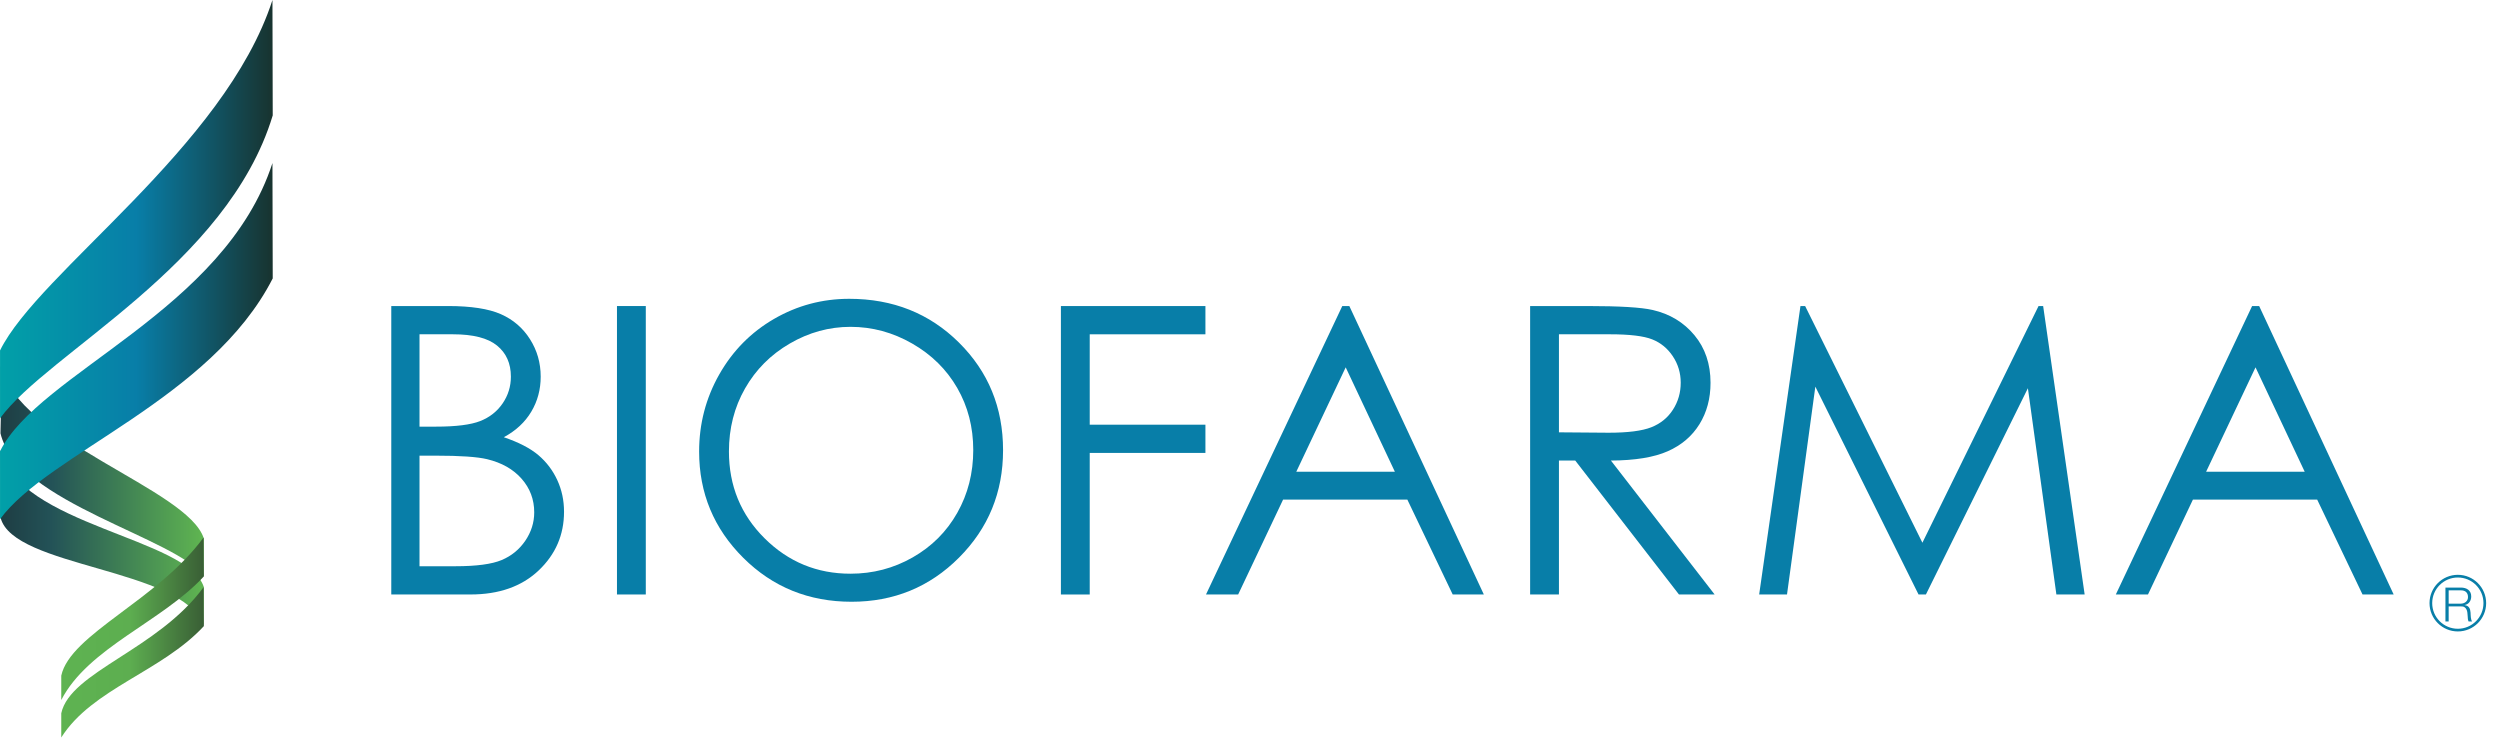 <?xml version="1.0" encoding="UTF-8" standalone="no"?>
<!DOCTYPE svg PUBLIC "-//W3C//DTD SVG 1.1//EN" "http://www.w3.org/Graphics/SVG/1.1/DTD/svg11.dtd">
<svg width="100%" height="100%" viewBox="0 0 621 184" version="1.1" xmlns="http://www.w3.org/2000/svg" xmlns:xlink="http://www.w3.org/1999/xlink" xml:space="preserve" xmlns:serif="http://www.serif.com/" style="fill-rule:evenodd;clip-rule:evenodd;stroke-miterlimit:10;">
    <g transform="matrix(1,0,0,1,-81.379,-72.171)">
        <g transform="matrix(4.167,0,0,4.167,0,0)">
            <g transform="matrix(-5.585,10.802,10.802,5.585,28.305,40.21)">
                <path d="M0.545,-0.528C0.811,-0.3 0.602,0.483 0.711,0.679C0.526,0.584 0.634,0.641 0.545,0.594C0.364,0.414 0.54,-0.433 0.25,-0.68C0.355,-0.624 0.481,-0.558 0.545,-0.528Z" style="fill:url(#_Linear1);fill-rule:nonzero;"/>
            </g>
        </g>
        <g transform="matrix(4.167,0,0,4.167,0,0)">
            <g transform="matrix(0,16.256,16.256,0,27.659,21.663)">
                <path d="M1.018,-0.5L1.267,-0.5C1.027,-0.325 0.706,0.334 0.156,0.5C0.078,0.5 -0.168,0.499 -0.267,0.499C0.274,0.324 0.731,-0.359 1.018,-0.5Z" style="fill:url(#_Linear2);fill-rule:nonzero;"/>
            </g>
        </g>
        <g transform="matrix(4.167,0,0,4.167,0,0)">
            <g transform="matrix(-3.932,11.508,11.508,3.932,27.511,43.837)">
                <path d="M0.549,-0.503C0.762,-0.366 0.494,0.418 0.726,0.609C0.529,0.543 0.644,0.583 0.549,0.55C0.344,0.398 0.558,-0.409 0.235,-0.611C0.347,-0.57 0.482,-0.524 0.549,-0.503Z" style="fill:url(#_Linear3);fill-rule:nonzero;"/>
            </g>
        </g>
        <g transform="matrix(4.167,0,0,4.167,0,0)">
            <g transform="matrix(0,16.256,16.256,0,27.659,29.527)">
                <path d="M0.904,-0.5L1.153,-0.5C0.913,-0.325 0.713,0.274 0.27,0.5C0.192,0.5 -0.054,0.499 -0.153,0.499C0.388,0.324 0.617,-0.359 0.904,-0.5Z" style="fill:url(#_Linear4);fill-rule:nonzero;"/>
            </g>
        </g>
        <g transform="matrix(4.167,0,0,4.167,0,0)">
            <g transform="matrix(0,8.501,8.501,0,27.432,52.552)">
                <path d="M0.857,-0.5L1.027,-0.5C0.684,-0.283 0.566,0.204 0.246,0.5C0.097,0.5 0.162,0.498 -0.027,0.498C0.412,0.177 0.566,-0.437 0.857,-0.5Z" style="fill:url(#_Linear5);fill-rule:nonzero;"/>
            </g>
        </g>
        <g transform="matrix(4.167,0,0,4.167,0,0)">
            <g transform="matrix(0,8.501,8.501,0,27.432,49.953)">
                <path d="M0.899,-0.5L1.07,-0.5C0.703,-0.311 0.523,0.204 0.203,0.5C0.054,0.5 0.119,0.498 -0.07,0.498C0.37,0.177 0.608,-0.437 0.899,-0.5Z" style="fill:url(#_Linear6);fill-rule:nonzero;"/>
            </g>
        </g>
        <g transform="matrix(4.167,0,0,4.167,0,0)">
            <g transform="matrix(1,0,0,1,44.537,43.838)">
                <path d="M0,0.644L0,7.236L2.131,7.236C3.388,7.236 4.309,7.113 4.894,6.868C5.479,6.623 5.95,6.239 6.305,5.717C6.66,5.195 6.838,4.63 6.838,4.022C6.838,3.258 6.588,2.592 6.089,2.023C5.589,1.454 4.903,1.064 4.029,0.854C3.444,0.714 2.425,0.644 0.972,0.644L0,0.644ZM0,-6.591L0,-1.086L0.984,-1.086C2.179,-1.086 3.057,-1.197 3.62,-1.419C4.182,-1.641 4.627,-1.992 4.955,-2.471C5.283,-2.951 5.447,-3.482 5.447,-4.067C5.447,-4.854 5.171,-5.471 4.621,-5.919C4.071,-6.368 3.194,-6.591 1.991,-6.591L0,-6.591ZM-1.683,-8.275L1.707,-8.275C3.07,-8.275 4.118,-8.113 4.851,-7.79C5.583,-7.466 6.162,-6.969 6.586,-6.299C7.011,-5.629 7.224,-4.885 7.224,-4.067C7.224,-3.303 7.038,-2.607 6.665,-1.981C6.293,-1.353 5.746,-0.845 5.025,-0.455C5.918,-0.151 6.606,0.206 7.088,0.615C7.569,1.024 7.944,1.519 8.212,2.099C8.48,2.68 8.615,3.309 8.615,3.987C8.615,5.366 8.11,6.533 7.101,7.488C6.092,8.442 4.738,8.919 3.039,8.919L-1.683,8.919L-1.683,-8.275Z" style="fill:rgb(8,126,168);fill-rule:nonzero;"/>
            </g>
        </g>
        <g transform="matrix(4.167,0,0,4.167,0,0)">
            <g transform="matrix(1,0,0,1,0,-703.68)">
                <rect x="56.308" y="739.243" width="1.718" height="17.194" style="fill:rgb(8,126,168);"/>
            </g>
        </g>
        <g transform="matrix(4.167,0,0,4.167,0,0)">
            <g transform="matrix(1,0,0,1,70.229,51.52)">
                <path d="M0,-14.717C-1.272,-14.717 -2.479,-14.385 -3.618,-13.722C-4.757,-13.06 -5.647,-12.167 -6.287,-11.044C-6.927,-9.921 -7.247,-8.669 -7.247,-7.289C-7.247,-5.245 -6.539,-3.52 -5.123,-2.113C-3.706,-0.705 -1.999,-0.001 0,-0.001C1.334,-0.001 2.569,-0.324 3.705,-0.972C4.841,-1.619 5.727,-2.504 6.363,-3.627C6.999,-4.75 7.317,-5.998 7.317,-7.371C7.317,-8.736 6.999,-9.969 6.363,-11.073C5.727,-12.176 4.831,-13.06 3.676,-13.722C2.521,-14.385 1.295,-14.717 0,-14.717M-0.076,-16.388C2.528,-16.388 4.708,-15.52 6.462,-13.782C8.216,-12.044 9.094,-9.905 9.094,-7.365C9.094,-4.848 8.218,-2.713 6.468,-0.959C4.717,0.794 2.583,1.671 0.064,1.671C-2.486,1.671 -4.638,0.798 -6.392,-0.948C-8.146,-2.693 -9.024,-4.805 -9.024,-7.283C-9.024,-8.935 -8.625,-10.466 -7.825,-11.877C-7.026,-13.287 -5.936,-14.392 -4.556,-15.191C-3.176,-15.989 -1.683,-16.388 -0.076,-16.388" style="fill:rgb(8,126,168);fill-rule:nonzero;"/>
            </g>
        </g>
        <g transform="matrix(4.167,0,0,4.167,0,0)">
            <g transform="matrix(1,0,0,1,82.771,52.758)">
                <path d="M0,-17.194L8.615,-17.194L8.615,-15.51L1.718,-15.51L1.718,-10.122L8.615,-10.122L8.615,-8.439L1.718,-8.439L1.718,0L0,0L0,-17.194Z" style="fill:rgb(8,126,168);fill-rule:nonzero;"/>
            </g>
        </g>
        <g transform="matrix(4.167,0,0,4.167,0,0)">
            <g transform="matrix(1,0,0,1,99.748,49.105)">
                <path d="M0,-9.888L-2.946,-3.664L2.932,-3.664L0,-9.888ZM0.217,-13.541L8.235,3.653L6.379,3.653L3.675,-2.004L-3.732,-2.004L-6.411,3.653L-8.328,3.653L-0.204,-13.541L0.217,-13.541Z" style="fill:rgb(8,126,168);fill-rule:nonzero;"/>
            </g>
        </g>
        <g transform="matrix(4.167,0,0,4.167,0,0)">
            <g transform="matrix(1,0,0,1,112.46,51.074)">
                <path d="M0,-13.827L0,-7.983L2.962,-7.959C4.109,-7.959 4.958,-8.068 5.509,-8.286C6.059,-8.505 6.488,-8.853 6.796,-9.333C7.105,-9.812 7.259,-10.348 7.259,-10.94C7.259,-11.516 7.103,-12.041 6.791,-12.512C6.479,-12.984 6.069,-13.321 5.562,-13.523C5.054,-13.726 4.211,-13.827 3.033,-13.827L0,-13.827ZM-1.718,-15.511L1.707,-15.511C3.616,-15.511 4.91,-15.432 5.587,-15.276C6.608,-15.042 7.438,-14.541 8.077,-13.772C8.716,-13.004 9.036,-12.058 9.036,-10.934C9.036,-9.998 8.815,-9.175 8.375,-8.465C7.935,-7.755 7.306,-7.218 6.487,-6.856C5.669,-6.493 4.539,-6.307 3.098,-6.3L9.281,1.684L7.155,1.684L0.972,-6.3L0,-6.3L0,1.684L-1.718,1.684L-1.718,-15.511Z" style="fill:rgb(8,126,168);fill-rule:nonzero;"/>
            </g>
        </g>
        <g transform="matrix(4.167,0,0,4.167,0,0)">
            <g transform="matrix(1,0,0,1,124.395,35.564)">
                <path d="M0,17.194L2.462,0L2.741,0L9.731,14.108L16.654,0L16.929,0L19.403,17.194L17.718,17.194L16.02,4.898L9.94,17.194L9.501,17.194L3.349,4.804L1.66,17.194L0,17.194Z" style="fill:rgb(8,126,168);fill-rule:nonzero;"/>
            </g>
        </g>
        <g transform="matrix(4.167,0,0,4.167,0,0)">
            <g transform="matrix(1,0,0,1,153.984,49.105)">
                <path d="M0,-9.888L-2.946,-3.664L2.932,-3.664L0,-9.888ZM0.217,-13.541L8.235,3.653L6.379,3.653L3.675,-2.004L-3.732,-2.004L-6.411,3.653L-8.328,3.653L-0.204,-13.541L0.217,-13.541Z" style="fill:rgb(8,126,168);fill-rule:nonzero;"/>
            </g>
        </g>
        <g transform="matrix(4.167,0,0,4.167,0,0)">
            <g transform="matrix(1,0,0,1,166.215,53.406)">
                <path d="M0,-0.102C0.058,-0.102 0.114,-0.111 0.167,-0.129C0.219,-0.146 0.266,-0.172 0.305,-0.206C0.345,-0.24 0.376,-0.281 0.4,-0.33C0.423,-0.377 0.435,-0.433 0.435,-0.495C0.435,-0.619 0.399,-0.717 0.328,-0.789C0.256,-0.86 0.147,-0.896 0,-0.896L-0.718,-0.896L-0.718,-0.102L0,-0.102ZM0.014,-1.06C0.097,-1.06 0.175,-1.05 0.25,-1.029C0.324,-1.008 0.389,-0.977 0.445,-0.934C0.5,-0.892 0.545,-0.837 0.578,-0.77C0.611,-0.704 0.627,-0.625 0.627,-0.534C0.627,-0.406 0.594,-0.295 0.528,-0.201C0.462,-0.106 0.364,-0.046 0.234,-0.02L0.234,-0.014C0.3,-0.005 0.355,0.013 0.398,0.038C0.442,0.064 0.477,0.096 0.504,0.136C0.532,0.175 0.551,0.221 0.563,0.273C0.576,0.324 0.584,0.38 0.588,0.441C0.589,0.475 0.591,0.516 0.593,0.565C0.595,0.614 0.599,0.664 0.604,0.713C0.61,0.764 0.619,0.811 0.631,0.855C0.644,0.899 0.66,0.934 0.681,0.958L0.469,0.958C0.458,0.939 0.449,0.916 0.442,0.889C0.436,0.861 0.431,0.833 0.428,0.804C0.425,0.775 0.423,0.746 0.421,0.718C0.419,0.69 0.417,0.665 0.416,0.644C0.412,0.573 0.405,0.502 0.397,0.431C0.389,0.36 0.371,0.297 0.343,0.242C0.316,0.186 0.276,0.141 0.225,0.107C0.173,0.073 0.102,0.058 0.011,0.062L-0.718,0.062L-0.718,0.958L-0.91,0.958L-0.91,-1.06L0.014,-1.06Z" style="fill:rgb(8,126,168);fill-rule:nonzero;"/>
            </g>
        </g>
        <g transform="matrix(4.167,0,0,4.167,0,0)">
            <g transform="matrix(0,-1,-1,0,166.044,51.665)">
                <circle cx="-1.608" cy="0" r="1.608" style="fill:none;stroke:rgb(8,126,168);stroke-width:0.16px;"/>
            </g>
        </g>
    </g>
    <defs>
        <linearGradient id="_Linear1" x1="0" y1="0" x2="1" y2="0" gradientUnits="userSpaceOnUse" gradientTransform="matrix(0.459,-0.888,-0.888,-0.459,0.259,0.426)"><stop offset="0" style="stop-color:rgb(94,179,81);stop-opacity:1"/><stop offset="0.73" style="stop-color:rgb(35,82,87);stop-opacity:1"/><stop offset="1" style="stop-color:rgb(29,59,65);stop-opacity:1"/><stop offset="1" style="stop-color:rgb(29,59,65);stop-opacity:1"/></linearGradient>
        <linearGradient id="_Linear2" x1="0" y1="0" x2="1" y2="0" gradientUnits="userSpaceOnUse" gradientTransform="matrix(0,1,1,0,0.5,-0.5)"><stop offset="0" style="stop-color:rgb(1,160,168);stop-opacity:1"/><stop offset="0.5" style="stop-color:rgb(8,126,168);stop-opacity:1"/><stop offset="1" style="stop-color:rgb(24,51,47);stop-opacity:1"/></linearGradient>
        <linearGradient id="_Linear3" x1="0" y1="0" x2="1" y2="0" gradientUnits="userSpaceOnUse" gradientTransform="matrix(0.323,-0.946,-0.946,-0.323,0.325,0.454)"><stop offset="0" style="stop-color:rgb(94,179,81);stop-opacity:1"/><stop offset="0.73" style="stop-color:rgb(35,82,87);stop-opacity:1"/><stop offset="1" style="stop-color:rgb(29,59,65);stop-opacity:1"/><stop offset="1" style="stop-color:rgb(29,59,65);stop-opacity:1"/></linearGradient>
        <linearGradient id="_Linear4" x1="0" y1="0" x2="1" y2="0" gradientUnits="userSpaceOnUse" gradientTransform="matrix(0,1,1,0,0.5,-0.5)"><stop offset="0" style="stop-color:rgb(1,160,168);stop-opacity:1"/><stop offset="0.5" style="stop-color:rgb(8,126,168);stop-opacity:1"/><stop offset="1" style="stop-color:rgb(24,51,47);stop-opacity:1"/></linearGradient>
        <linearGradient id="_Linear5" x1="0" y1="0" x2="1" y2="0" gradientUnits="userSpaceOnUse" gradientTransform="matrix(0,1,1,0,0.5,-0.5)"><stop offset="0" style="stop-color:rgb(94,179,81);stop-opacity:1"/><stop offset="0.48" style="stop-color:rgb(93,174,80);stop-opacity:1"/><stop offset="1" style="stop-color:rgb(57,94,53);stop-opacity:1"/></linearGradient>
        <linearGradient id="_Linear6" x1="0" y1="0" x2="1" y2="0" gradientUnits="userSpaceOnUse" gradientTransform="matrix(0,1,1,0,0.5,-0.5)"><stop offset="0" style="stop-color:rgb(94,179,81);stop-opacity:1"/><stop offset="0.48" style="stop-color:rgb(93,174,80);stop-opacity:1"/><stop offset="1" style="stop-color:rgb(57,94,53);stop-opacity:1"/></linearGradient>
    </defs>
</svg>
